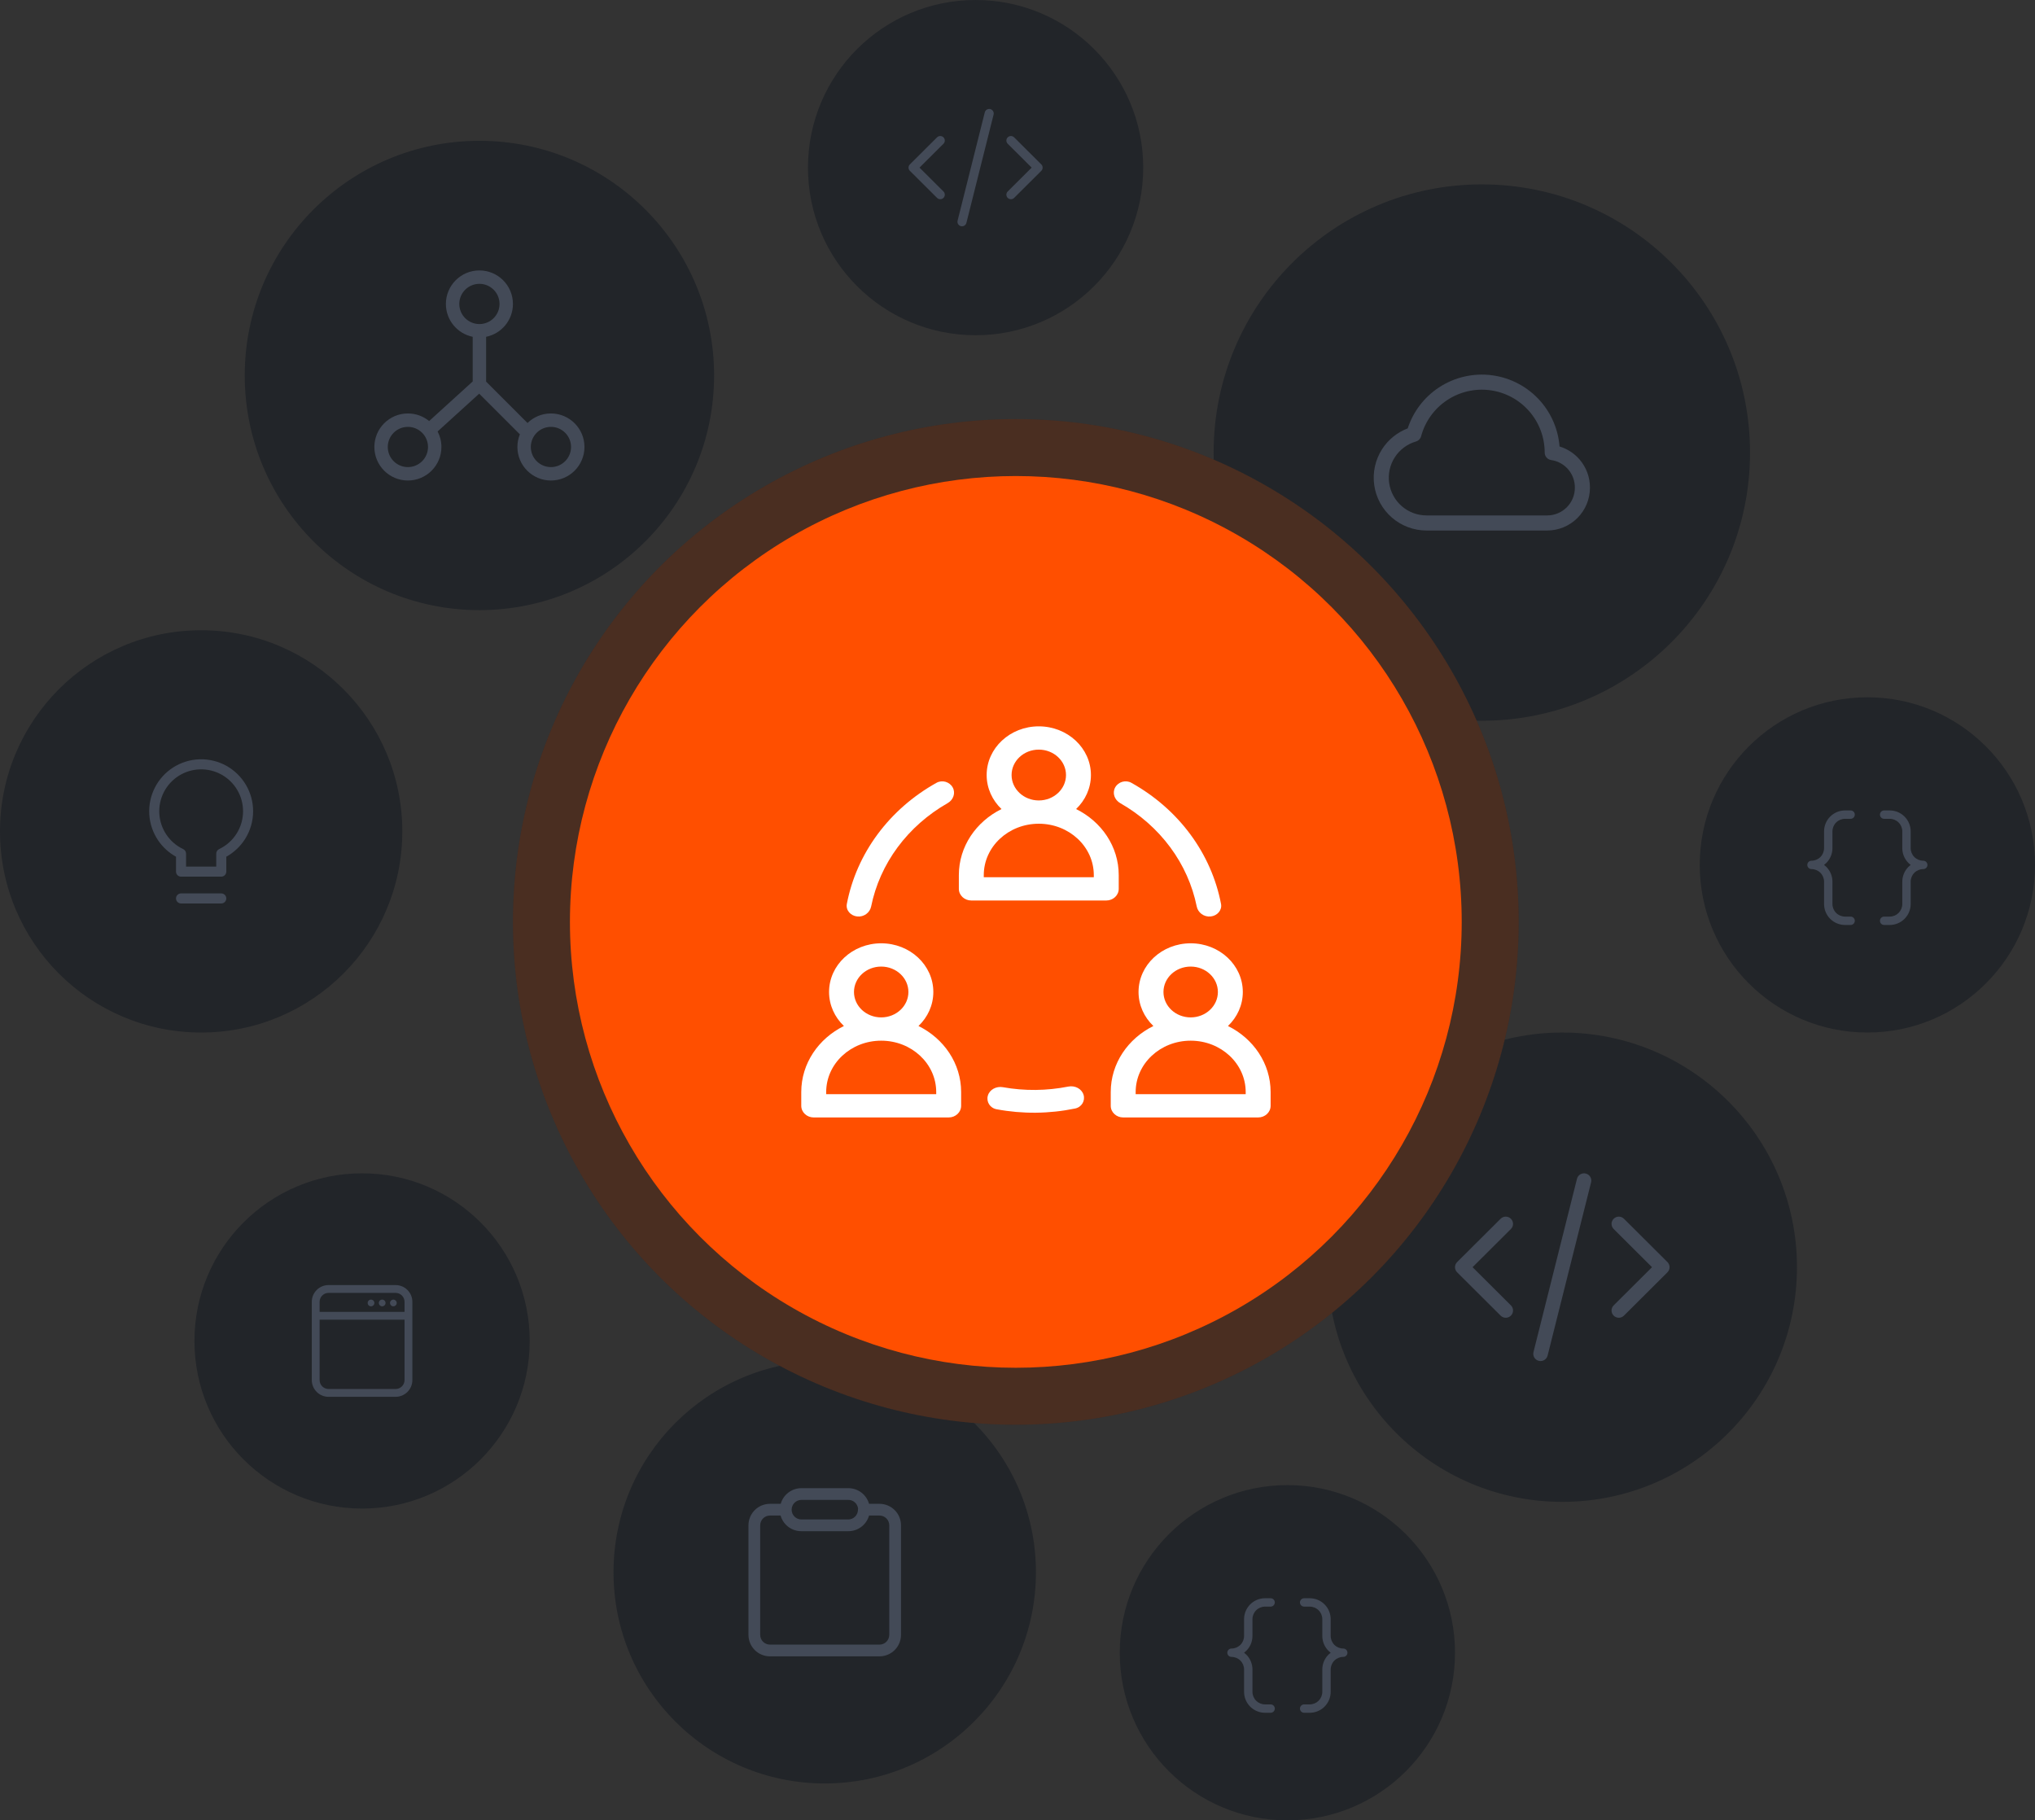 <svg width="607" height="543" viewBox="0 0 607 543" fill="none" xmlns="http://www.w3.org/2000/svg">
<rect x="0" y="0" width="607" height="543" fill="#333333" stroke="none"/>
<circle cx="246" cy="469" r="63" fill="#222529"/>
<path fill-rule="evenodd" clip-rule="evenodd" d="M232.872 448.583C233.633 445.89 236.11 443.917 239.047 443.917H253.047C255.984 443.917 258.46 445.89 259.222 448.583H262.333C264.035 448.583 265.667 449.259 266.871 450.463C268.074 451.666 268.75 453.298 268.75 455V487.667C268.75 489.368 268.074 491.001 266.871 492.204C265.667 493.407 264.035 494.083 262.333 494.083H229.667C227.965 494.083 226.333 493.407 225.129 492.204C223.926 491.001 223.25 489.368 223.25 487.667V455C223.25 453.298 223.926 451.666 225.129 450.463C226.333 449.259 227.965 448.583 229.667 448.583H232.872ZM236.13 450.333C236.13 448.722 237.436 447.417 239.047 447.417H253.047C254.549 447.417 255.786 448.553 255.946 450.013C255.927 450.117 255.917 450.224 255.917 450.333C255.917 451.107 255.609 451.849 255.062 452.396C254.515 452.943 253.774 453.25 253 453.25H239.047C237.436 453.25 236.13 451.944 236.13 450.333ZM239 456.75C237.298 456.75 235.666 456.074 234.463 454.871C233.682 454.089 233.123 453.128 232.827 452.083H229.667C228.893 452.083 228.151 452.391 227.604 452.938C227.057 453.485 226.75 454.226 226.75 455V487.667C226.75 488.44 227.057 489.182 227.604 489.729C228.151 490.276 228.893 490.583 229.667 490.583H262.333C263.107 490.583 263.849 490.276 264.396 489.729C264.943 489.182 265.25 488.44 265.25 487.667V455C265.25 454.226 264.943 453.485 264.396 452.938C263.849 452.391 263.107 452.083 262.333 452.083H259.222C258.46 454.777 255.984 456.75 253.047 456.75H239Z" fill="#434A57"/>
<circle cx="466" cy="378" r="70" fill="#222529"/>
<path d="M474.59 352.686C474.88 351.528 474.174 350.355 473.011 350.065C471.849 349.776 470.671 350.48 470.38 351.637L457.41 403.314C457.12 404.472 457.826 405.646 458.989 405.935C460.151 406.224 461.329 405.52 461.62 404.363L474.59 352.686Z" fill="#434A57"/>
<path d="M450.673 363.553C451.521 364.397 451.521 365.765 450.673 366.609L439.238 378L450.673 389.391C451.521 390.235 451.521 391.604 450.673 392.448C449.826 393.292 448.453 393.292 447.605 392.448L434.635 379.528C433.788 378.684 433.788 377.316 434.635 376.472L447.605 363.553C448.453 362.709 449.826 362.709 450.673 363.553Z" fill="#434A57"/>
<path d="M481.327 363.553C482.174 362.709 483.547 362.709 484.395 363.553L497.365 376.472C498.212 377.316 498.212 378.684 497.365 379.528L484.395 392.448C483.547 393.292 482.174 393.292 481.327 392.448C480.479 391.604 480.479 390.235 481.327 389.391L492.762 378L481.327 366.609C480.479 365.765 480.479 364.397 481.327 363.553Z" fill="#434A57"/>
<circle cx="143" cy="112" r="70" fill="#222529"/>
<g clip-path="url(#clip0_6787_773)">
<path fill-rule="evenodd" clip-rule="evenodd" d="M132.999 90.667C132.999 85.144 137.477 80.667 142.999 80.667C148.522 80.667 152.999 85.144 152.999 90.667C152.999 95.504 149.564 99.54 144.999 100.467V113.838L157.343 126.182C159.146 124.419 161.612 123.333 164.333 123.333C169.856 123.333 174.333 127.81 174.333 133.333C174.333 138.856 169.856 143.333 164.333 143.333C158.81 143.333 154.333 138.856 154.333 133.333C154.333 131.996 154.595 130.719 155.072 129.553C155.019 129.51 154.968 129.463 154.918 129.414L142.934 117.429L130.532 128.703C131.256 130.088 131.666 131.663 131.666 133.333C131.666 138.856 127.189 143.333 121.666 143.333C116.143 143.333 111.666 138.856 111.666 133.333C111.666 127.81 116.143 123.333 121.666 123.333C124.071 123.333 126.278 124.182 128.003 125.597L140.999 113.782V100.467C136.435 99.54 132.999 95.504 132.999 90.667ZM142.999 96.667C146.313 96.667 148.999 93.98 148.999 90.667C148.999 87.353 146.313 84.667 142.999 84.667C139.686 84.667 136.999 87.353 136.999 90.667C136.999 93.98 139.686 96.667 142.999 96.667ZM121.666 127.333C118.352 127.333 115.666 130.02 115.666 133.333C115.666 136.647 118.352 139.333 121.666 139.333C124.98 139.333 127.666 136.647 127.666 133.333C127.666 130.02 124.98 127.333 121.666 127.333ZM158.333 133.333C158.333 130.02 161.019 127.333 164.333 127.333C167.646 127.333 170.333 130.02 170.333 133.333C170.333 136.647 167.646 139.333 164.333 139.333C161.019 139.333 158.333 136.647 158.333 133.333Z" fill="#434A57"/>
</g>
<circle cx="442" cy="135" r="80" fill="#222529"/>
<path fill-rule="evenodd" clip-rule="evenodd" d="M444.459 116.404C439.95 115.807 435.378 116.87 431.594 119.394C427.811 121.918 425.074 125.732 423.893 130.124C423.689 130.883 423.104 131.48 422.35 131.7C419.75 132.458 417.511 134.129 416.044 136.405C414.577 138.681 413.98 141.41 414.363 144.091C414.746 146.772 416.083 149.225 418.129 150.999C420.175 152.773 422.792 153.75 425.5 153.75H461.5C463.688 153.75 465.786 152.881 467.334 151.334C468.881 149.786 469.75 147.688 469.75 145.5V145.477L469.75 145.477C469.771 143.479 469.065 141.541 467.764 140.023C466.464 138.506 464.657 137.512 462.679 137.227C461.571 137.067 460.75 136.118 460.75 134.999C460.752 130.451 459.1 126.057 456.103 122.636C453.106 119.215 448.968 117 444.459 116.404ZM429.097 115.651C433.788 112.521 439.458 111.203 445.049 111.943C450.64 112.682 455.771 115.429 459.488 119.671C462.804 123.455 464.791 128.2 465.18 133.185C467.5 133.884 469.587 135.235 471.181 137.095C473.189 139.437 474.279 142.427 474.25 145.511C474.247 148.889 472.904 152.127 470.516 154.516C468.125 156.907 464.882 158.25 461.5 158.25H425.5C421.709 158.25 418.045 156.882 415.181 154.398C412.316 151.914 410.444 148.481 409.908 144.727C409.372 140.974 410.208 137.154 412.262 133.967C414.088 131.134 416.767 128.972 419.897 127.78C421.511 122.831 424.746 118.553 429.097 115.651Z" fill="#434A57"/>
<circle cx="108" cy="400" r="50" fill="#222529"/>
<path d="M110.667 389.667C111.219 389.667 111.667 389.219 111.667 388.667C111.667 388.115 111.219 387.667 110.667 387.667C110.114 387.667 109.667 388.115 109.667 388.667C109.667 389.219 110.114 389.667 110.667 389.667Z" fill="#434A57"/>
<path d="M114 389.667C114.552 389.667 115 389.219 115 388.667C115 388.115 114.552 387.667 114 387.667C113.448 387.667 113 388.115 113 388.667C113 389.219 113.448 389.667 114 389.667Z" fill="#434A57"/>
<path d="M118.333 388.667C118.333 389.219 117.886 389.667 117.333 389.667C116.781 389.667 116.333 389.219 116.333 388.667C116.333 388.115 116.781 387.667 117.333 387.667C117.886 387.667 118.333 388.115 118.333 388.667Z" fill="#434A57"/>
<path fill-rule="evenodd" clip-rule="evenodd" d="M98 383.333C95.239 383.333 93 385.572 93 388.333V411.667C93 414.428 95.239 416.667 98 416.667H118C120.761 416.667 123 414.428 123 411.667V388.333C123 385.572 120.761 383.333 118 383.333H98ZM118 385.667H98C96.527 385.667 95.333 386.861 95.333 388.333V391.333H120.667V388.333C120.667 386.861 119.473 385.667 118 385.667ZM120.667 393.667H95.333V411.667C95.333 413.139 96.527 414.333 98 414.333H118C119.473 414.333 120.667 413.139 120.667 411.667V393.667Z" fill="#434A57"/>
<circle cx="60" cy="248" r="60" fill="#222529"/>
<path fill-rule="evenodd" clip-rule="evenodd" d="M67.484 228.418C65.055 227.078 62.31 226.415 59.537 226.498C56.764 226.581 54.064 227.406 51.719 228.888C49.374 230.371 47.47 232.455 46.205 234.924C44.94 237.393 44.361 240.157 44.528 242.926C44.696 245.695 45.603 248.369 47.156 250.668C48.529 252.7 50.362 254.373 52.5 255.556V260C52.5 260.829 53.172 261.5 54 261.5H66C66.828 261.5 67.5 260.829 67.5 260V255.556C69.775 254.298 71.702 252.485 73.097 250.28C74.665 247.803 75.498 244.933 75.5 242.001C75.502 239.227 74.759 236.503 73.349 234.114C71.939 231.724 69.914 229.757 67.484 228.418ZM59.627 229.497C61.863 229.43 64.076 229.964 66.036 231.045C67.995 232.125 69.628 233.711 70.765 235.638C71.902 237.565 72.501 239.762 72.5 241.999C72.499 244.363 71.827 246.678 70.562 248.676C69.298 250.674 67.493 252.272 65.357 253.285C64.834 253.533 64.5 254.061 64.5 254.64V258.5H55.5V254.64C55.5 254.061 55.166 253.533 54.643 253.285C52.621 252.326 50.894 250.842 49.642 248.988C48.39 247.134 47.658 244.978 47.523 242.745C47.388 240.512 47.855 238.283 48.875 236.292C49.895 234.301 51.431 232.62 53.322 231.424C55.213 230.229 57.391 229.563 59.627 229.497Z" fill="#434A57"/>
<path d="M54 266.5C53.172 266.5 52.5 267.172 52.5 268C52.5 268.828 53.172 269.5 54 269.5H66C66.828 269.5 67.5 268.828 67.5 268C67.5 267.172 66.828 266.5 66 266.5H54Z" fill="#434A57"/>
<circle cx="303" cy="275" r="150" fill="#121519"/>
<circle cx="303" cy="275" r="150" fill="white" fill-opacity="0.05"/>
<circle cx="303" cy="275" r="150" fill="#FF6718" fill-opacity="0.2"/>
<circle cx="303" cy="275" r="133" fill="#FF4F00"/>
<path fill-rule="evenodd" clip-rule="evenodd" d="M294.3 231.19C294.3 235.139 295.988 238.721 298.727 241.339C291.162 245.072 286.007 252.494 286.007 261.04V265.145C286.007 267.062 287.671 268.616 289.724 268.616H329.978C332.031 268.616 333.695 267.062 333.695 265.145V261.04C333.695 252.494 328.54 245.071 320.975 241.338C323.713 238.72 325.401 235.139 325.401 231.19C325.401 223.169 318.439 216.667 309.85 216.667C301.262 216.667 294.3 223.169 294.3 231.19ZM309.85 238.77C305.368 238.77 301.734 235.376 301.734 231.19C301.734 227.003 305.368 223.61 309.85 223.61C314.333 223.61 317.967 227.003 317.967 231.19C317.967 235.376 314.333 238.77 309.85 238.77ZM293.441 261.04V261.673H326.261V261.04C326.261 252.576 318.914 245.715 309.852 245.715C300.788 245.715 293.441 252.576 293.441 261.04Z" fill="white"/>
<path fill-rule="evenodd" clip-rule="evenodd" d="M339.604 295.907C339.604 299.856 341.293 303.438 344.032 306.056C336.467 309.789 331.312 317.211 331.312 325.757V329.862C331.312 331.779 332.976 333.333 335.029 333.333H375.283C377.336 333.333 379 331.779 379 329.862V325.757C379 317.211 373.844 309.788 366.279 306.055C369.018 303.437 370.706 299.856 370.706 295.907C370.706 287.886 363.743 281.384 355.155 281.384C346.567 281.384 339.604 287.886 339.604 295.907ZM355.155 303.487C350.672 303.487 347.039 300.093 347.039 295.907C347.039 291.72 350.672 288.327 355.155 288.327C359.638 288.327 363.271 291.72 363.271 295.907C363.271 300.093 359.638 303.487 355.155 303.487ZM338.746 326.39V325.757C338.746 317.293 346.093 310.432 355.156 310.432C364.219 310.432 371.566 317.293 371.566 325.757V326.39H338.746Z" fill="white"/>
<path fill-rule="evenodd" clip-rule="evenodd" d="M242.717 333.333C240.664 333.333 239 331.779 239 329.862V325.757C239 317.211 244.155 309.789 251.72 306.056C248.981 303.438 247.293 299.856 247.293 295.907C247.293 287.886 254.255 281.384 262.843 281.384C271.432 281.384 278.394 287.886 278.394 295.907C278.394 299.856 276.706 303.437 273.967 306.055C281.533 309.788 286.688 317.211 286.688 325.757V329.862C286.688 331.779 285.024 333.333 282.971 333.333H242.717ZM246.434 325.757V326.39H279.254V325.757C279.254 317.293 271.907 310.432 262.844 310.432C253.781 310.432 246.434 317.293 246.434 325.757ZM262.843 303.487C258.361 303.487 254.727 300.093 254.727 295.907C254.727 291.72 258.361 288.327 262.843 288.327C267.326 288.327 270.96 291.72 270.96 295.907C270.96 300.093 267.326 303.487 262.843 303.487Z" fill="white"/>
<path d="M364.208 269.635C364.562 271.483 363.116 273.169 361.119 273.38C359.122 273.592 357.333 272.249 356.961 270.405C355.68 264.073 352.991 258.049 349.053 252.729C345.115 247.408 340.032 242.93 334.143 239.574C332.427 238.596 331.714 236.558 332.632 234.889C333.549 233.219 335.749 232.551 337.475 233.514C344.426 237.391 350.42 242.622 355.04 248.864C359.659 255.106 362.78 262.192 364.208 269.635Z" fill="white"/>
<path d="M255.685 273.38C253.688 273.169 252.241 271.483 252.596 269.635C254.023 262.192 257.144 255.106 261.764 248.864C266.384 242.622 272.378 237.391 279.329 233.514C281.054 232.551 283.254 233.219 284.172 234.889C285.09 236.558 284.376 238.596 282.661 239.574C276.772 242.93 271.688 247.408 267.75 252.729C263.812 258.049 261.124 264.073 259.843 270.405C259.47 272.249 257.681 273.592 255.685 273.38Z" fill="white"/>
<path d="M297.254 330.887C295.284 330.518 294.134 328.643 294.655 326.83C295.175 325.018 297.169 323.956 299.143 324.308C305.595 325.457 312.229 325.394 318.654 324.122C320.62 323.732 322.637 324.756 323.197 326.558C323.757 328.361 322.649 330.257 320.687 330.664C312.978 332.262 304.996 332.338 297.254 330.887Z" fill="white"/>
<circle cx="291" cy="50" r="50" fill="#222529"/>
<path d="M296.369 34.178C296.55 33.455 296.108 32.722 295.382 32.541C294.655 32.36 293.919 32.8 293.738 33.523L285.631 65.822C285.45 66.545 285.892 67.278 286.618 67.459C287.345 67.64 288.081 67.2 288.262 66.477L296.369 34.178Z" fill="#434A57"/>
<path d="M281.421 40.971C281.95 41.498 281.95 42.353 281.421 42.881L274.274 50L281.421 57.12C281.95 57.647 281.95 58.502 281.421 59.03C280.891 59.557 280.033 59.557 279.503 59.03L271.397 50.955C270.868 50.428 270.868 49.573 271.397 49.045L279.503 40.971C280.033 40.443 280.891 40.443 281.421 40.971Z" fill="#434A57"/>
<path d="M300.579 40.971C301.109 40.443 301.967 40.443 302.497 40.971L310.603 49.045C311.132 49.573 311.132 50.428 310.603 50.955L302.497 59.03C301.967 59.557 301.109 59.557 300.579 59.03C300.05 58.502 300.05 57.647 300.579 57.12L307.726 50L300.579 42.881C300.05 42.353 300.05 41.498 300.579 40.971Z" fill="#434A57"/>
<circle cx="557" cy="258" r="50" fill="#222529"/>
<path fill-rule="evenodd" clip-rule="evenodd" d="M545.914 243.581C547.086 242.408 548.675 241.75 550.333 241.75H552C552.69 241.75 553.25 242.31 553.25 243C553.25 243.69 552.69 244.25 552 244.25H550.333C549.338 244.25 548.385 244.645 547.681 245.348C546.978 246.052 546.583 247.005 546.583 248V253C546.583 254.658 545.925 256.247 544.752 257.419C544.542 257.63 544.318 257.824 544.083 258C544.318 258.176 544.542 258.37 544.752 258.581C545.925 259.753 546.583 261.342 546.583 263V269.667C546.583 270.661 546.978 271.615 547.681 272.318C548.385 273.022 549.338 273.417 550.333 273.417H552C552.69 273.417 553.25 273.976 553.25 274.667C553.25 275.357 552.69 275.917 552 275.917H550.333C548.675 275.917 547.086 275.258 545.914 274.086C544.741 272.914 544.083 271.324 544.083 269.667V263C544.083 262.005 543.688 261.052 542.985 260.348C542.281 259.645 541.328 259.25 540.333 259.25C539.643 259.25 539.083 258.69 539.083 258C539.083 257.31 539.643 256.75 540.333 256.75C541.328 256.75 542.281 256.355 542.985 255.652C543.688 254.948 544.083 253.995 544.083 253V248C544.083 246.342 544.741 244.753 545.914 243.581Z" fill="#434A57"/>
<path fill-rule="evenodd" clip-rule="evenodd" d="M560.75 243C560.75 242.31 561.31 241.75 562 241.75H563.667C565.324 241.75 566.914 242.408 568.086 243.581C569.258 244.753 569.917 246.342 569.917 248V253C569.917 253.995 570.312 254.948 571.015 255.652C571.718 256.355 572.672 256.75 573.667 256.75C574.357 256.75 574.917 257.31 574.917 258C574.917 258.69 574.357 259.25 573.667 259.25C572.672 259.25 571.718 259.645 571.015 260.348C570.312 261.052 569.917 262.005 569.917 263V269.667C569.917 271.324 569.258 272.914 568.086 274.086C566.914 275.258 565.324 275.917 563.667 275.917H562C561.31 275.917 560.75 275.357 560.75 274.667C560.75 273.976 561.31 273.417 562 273.417H563.667C564.661 273.417 565.615 273.022 566.318 272.318C567.022 271.615 567.417 270.661 567.417 269.667V263C567.417 261.342 568.075 259.753 569.247 258.581C569.458 258.37 569.681 258.176 569.917 258C569.681 257.824 569.458 257.63 569.247 257.419C568.075 256.247 567.417 254.658 567.417 253V248C567.417 247.005 567.022 246.052 566.318 245.348C565.615 244.645 564.661 244.25 563.667 244.25H562C561.31 244.25 560.75 243.69 560.75 243Z" fill="#434A57"/>
<circle cx="384" cy="493" r="50" fill="#222529"/>
<path fill-rule="evenodd" clip-rule="evenodd" d="M372.914 478.581C374.086 477.408 375.675 476.75 377.333 476.75H379C379.69 476.75 380.25 477.31 380.25 478C380.25 478.69 379.69 479.25 379 479.25H377.333C376.338 479.25 375.385 479.645 374.681 480.348C373.978 481.052 373.583 482.005 373.583 483V488C373.583 489.658 372.925 491.247 371.752 492.419C371.542 492.63 371.318 492.824 371.083 493C371.318 493.176 371.542 493.37 371.752 493.581C372.925 494.753 373.583 496.342 373.583 498V504.667C373.583 505.661 373.978 506.615 374.681 507.318C375.385 508.022 376.338 508.417 377.333 508.417H379C379.69 508.417 380.25 508.976 380.25 509.667C380.25 510.357 379.69 510.917 379 510.917H377.333C375.675 510.917 374.086 510.258 372.914 509.086C371.741 507.914 371.083 506.324 371.083 504.667V498C371.083 497.005 370.688 496.052 369.985 495.348C369.281 494.645 368.328 494.25 367.333 494.25C366.643 494.25 366.083 493.69 366.083 493C366.083 492.31 366.643 491.75 367.333 491.75C368.328 491.75 369.281 491.355 369.985 490.652C370.688 489.948 371.083 488.995 371.083 488V483C371.083 481.342 371.741 479.753 372.914 478.581Z" fill="#434A57"/>
<path fill-rule="evenodd" clip-rule="evenodd" d="M387.75 478C387.75 477.31 388.31 476.75 389 476.75H390.667C392.324 476.75 393.914 477.408 395.086 478.581C396.258 479.753 396.917 481.342 396.917 483V488C396.917 488.995 397.312 489.948 398.015 490.652C398.718 491.355 399.672 491.75 400.667 491.75C401.357 491.75 401.917 492.31 401.917 493C401.917 493.69 401.357 494.25 400.667 494.25C399.672 494.25 398.718 494.645 398.015 495.348C397.312 496.052 396.917 497.005 396.917 498V504.667C396.917 506.324 396.258 507.914 395.086 509.086C393.914 510.258 392.324 510.917 390.667 510.917H389C388.31 510.917 387.75 510.357 387.75 509.667C387.75 508.976 388.31 508.417 389 508.417H390.667C391.661 508.417 392.615 508.022 393.318 507.318C394.022 506.615 394.417 505.661 394.417 504.667V498C394.417 496.342 395.075 494.753 396.247 493.581C396.458 493.37 396.681 493.176 396.917 493C396.681 492.824 396.458 492.63 396.247 492.419C395.075 491.247 394.417 489.658 394.417 488V483C394.417 482.005 394.022 481.052 393.318 480.348C392.615 479.645 391.661 479.25 390.667 479.25H389C388.31 479.25 387.75 478.69 387.75 478Z" fill="#434A57"/>
<defs>
<clipPath id="clip0_6787_773">
<rect width="64" height="64" fill="white" transform="translate(111 80)"/>
</clipPath>
</defs>
</svg>
